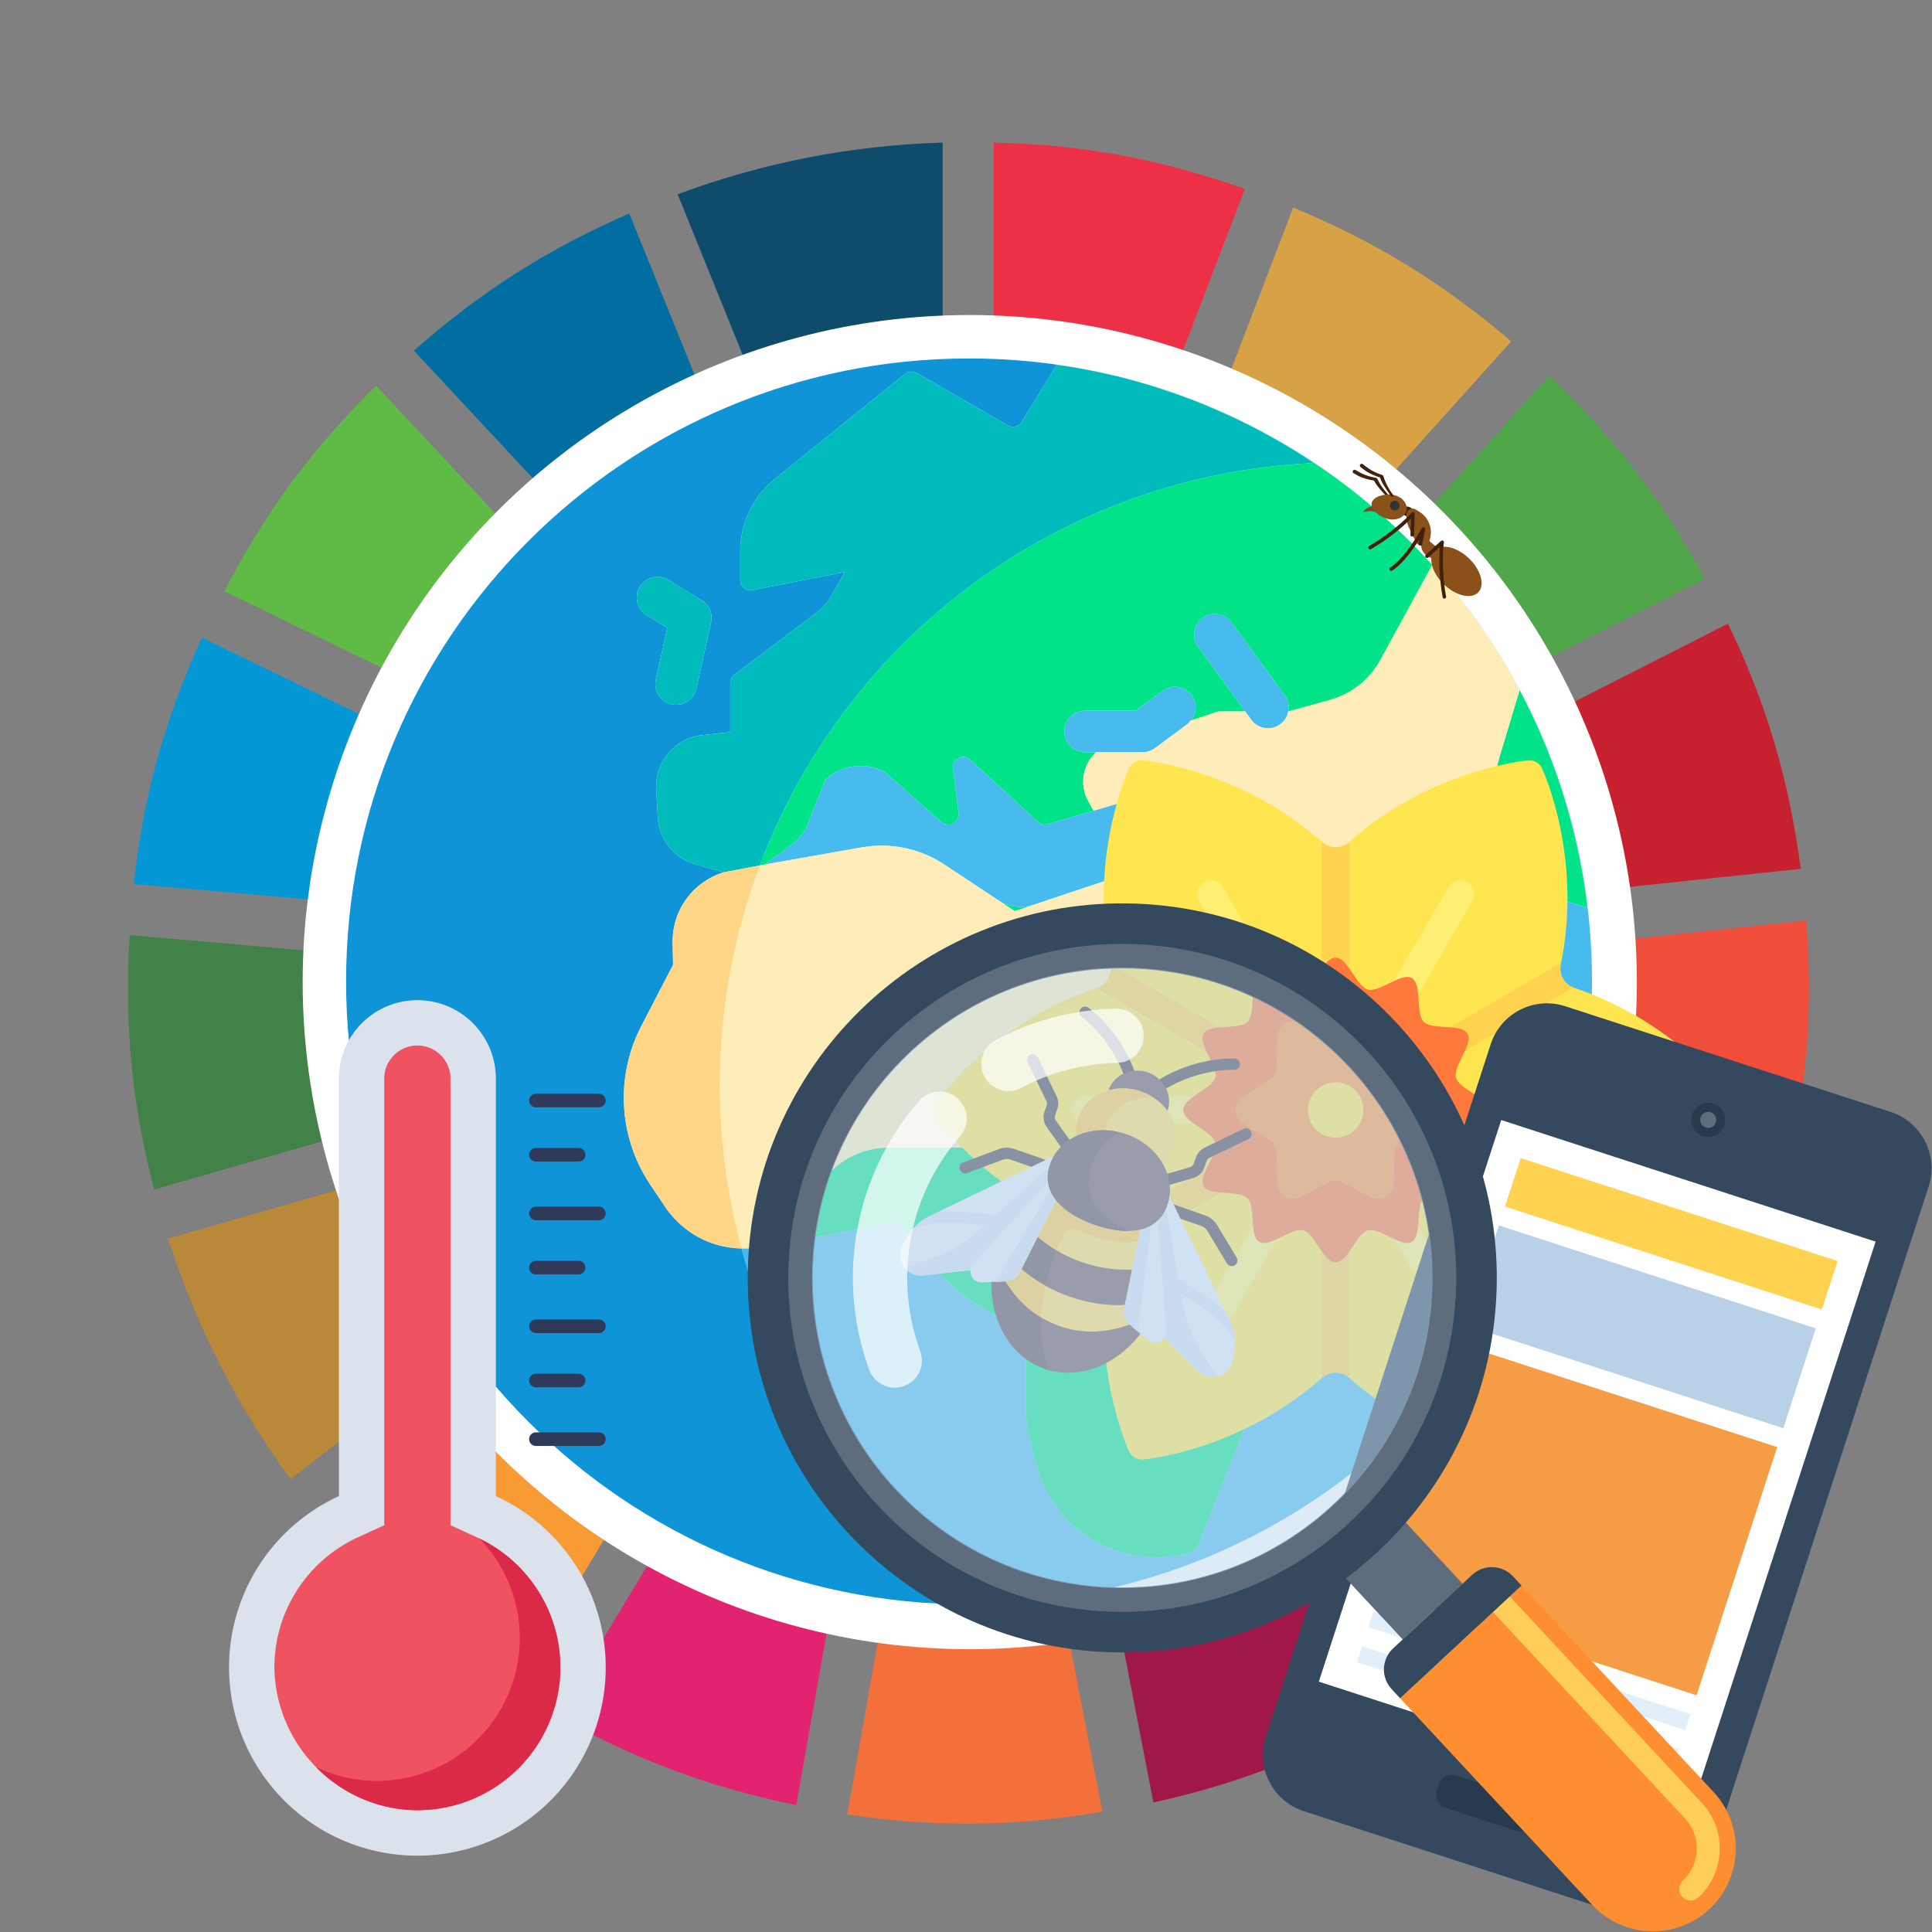 <?xml version="1.0" encoding="UTF-8" standalone="no"?>
<svg
   xmlns:dc="http://purl.org/dc/elements/1.1/"
   xmlns:cc="http://creativecommons.org/ns#"
   xmlns:rdf="http://www.w3.org/1999/02/22-rdf-syntax-ns#"
   xmlns:svg="http://www.w3.org/2000/svg"
   xmlns="http://www.w3.org/2000/svg"
   xmlns:sodipodi="http://sodipodi.sourceforge.net/DTD/sodipodi-0.dtd"
   xmlns:inkscape="http://www.inkscape.org/namespaces/inkscape"
   width="512"
   height="512"
   viewBox="0 0 135.467 135.467"
   version="1.1"
   id="svg2318"
   inkscape:version="1.0.1 (3bc2e813f5, 2020-09-07)"
   sodipodi:docname="SaveTheWorldWithScience_SPOTTERON_01.svg">
  <rect x="0" y="0" width="135.467" height="135.467" fill="#808080" stroke="none"/>
  <defs
     id="defs2312">
    <path
       id="SVGID_1_"
       d="M10.094,101.585c-0.137,5.942,4.569,10.87,10.511,11.007c5.943,0.137,10.871-4.569,11.007-10.511        c0.137-5.942-4.569-10.87-10.511-11.008c-0.085-0.002-0.169-0.003-0.253-0.003C15.02,91.071,10.229,95.727,10.094,101.585z" />
  </defs>
  <sodipodi:namedview
     id="base"
     pagecolor="#ffffff"
     bordercolor="#666666"
     borderopacity="1.0"
     inkscape:pageopacity="0.0"
     inkscape:pageshadow="2"
     inkscape:zoom="0.7"
     inkscape:cx="-630.1603"
     inkscape:cy="839.07044"
     inkscape:document-units="mm"
     inkscape:current-layer="layer1"
     inkscape:document-rotation="0"
     showgrid="false"
     inkscape:window-width="2400"
     inkscape:window-height="1434"
     inkscape:window-x="7191"
     inkscape:window-y="-9"
     inkscape:window-maximized="1"
     inkscape:snap-global="false" />
  <g
     inkscape:label="Layer 1"
     inkscape:groupmode="layer"
     id="layer1">
    <g
       id="g5802"
       transform="matrix(1.756,0,0,1.756,-261.45,326.211)">
      <path
         class="st0"
         d="m 186.531,-165.206 v -14.87 c -3.625,0.106 -7.17,0.794 -10.583,2.064 l 5.583,13.785 c 1.561,-0.529 3.254,-0.873 5.001,-0.979"
         id="path5146"
         style="stroke-width:0.265" />
      <path
         class="st1"
         d="m 179.599,-163.46 -5.583,-13.785 c -3.281,1.429 -5.927,3.122 -8.599,5.477 l 10.134,10.874 c 1.244,-1.005 2.593,-1.879 4.048,-2.566"
         id="path5148"
         style="stroke-width:0.265" />
      <path
         class="st2"
         d="m 174.069,-159.491 -10.16,-10.874 c -2.54,2.487 -4.419,5.027 -6.059,8.202 l 13.361,6.509 c 0.794,-1.376 1.746,-2.672 2.857,-3.836"
         id="path5150"
         style="stroke-width:0.265" />
      <path
         class="st3"
         d="m 170.312,-153.802 -13.361,-6.509 c -1.482,3.254 -2.328,6.297 -2.725,9.842 l 14.817,1.296 c 0.238,-1.614 0.661,-3.175 1.27,-4.63"
         id="path5152"
         style="stroke-width:0.265" />
      <path
         class="st4"
         d="m 168.857,-146.526 c 0,-0.212 0,-0.397 0.026,-0.609 l -14.817,-1.296 c -0.212,3.572 0.079,6.694 0.979,10.16 l 14.287,-4.101 c -0.318,-1.349 -0.476,-2.725 -0.476,-4.154"
         id="path5154"
         style="stroke-width:0.265" />
      <path
         class="st5"
         d="m 169.889,-140.414 -14.287,4.101 c 1.111,3.466 2.752,6.694 4.895,9.604 l 11.721,-9.155 c -0.979,-1.376 -1.746,-2.91 -2.328,-4.551"
         id="path5156"
         style="stroke-width:0.265" />
      <path
         class="st6"
         d="m 173.487,-134.25 -11.721,9.181 c 2.275,2.752 4.63,4.842 7.646,6.773 l 7.646,-12.753 c -1.323,-0.926 -2.54,-1.984 -3.572,-3.201"
         id="path5158"
         style="stroke-width:0.265" />
      <path
         class="st7"
         d="m 178.805,-130.016 -7.673,12.753 c 3.096,1.746 6.059,2.857 9.551,3.572 l 2.593,-14.658 c -1.561,-0.344 -3.069,-0.926 -4.471,-1.667"
         id="path5160"
         style="stroke-width:0.265" />
      <path
         class="st8"
         d="m 187.537,-127.847 c -0.767,0 -1.508,-0.053 -2.223,-0.132 l -2.593,14.658 c 1.693,0.265 3.281,0.37 4.842,0.37 1.72,0 3.493,-0.159 5.345,-0.476 l -2.831,-14.605 c -0.82,0.132 -1.667,0.185 -2.54,0.185"
         id="path5162"
         style="stroke-width:0.265" />
      <path
         class="st9"
         d="m 192.114,-128.402 2.831,14.605 c 3.493,-0.767 6.429,-1.931 9.499,-3.731 l -7.885,-12.621 c -1.376,0.741 -2.857,1.349 -4.445,1.746"
         id="path5164"
         style="stroke-width:0.265" />
      <path
         class="st10"
         d="m 201.824,-134.488 c -1.032,1.217 -2.223,2.302 -3.519,3.228 l 7.885,12.621 c 2.99,-1.958 5.292,-4.101 7.514,-6.906 z"
         id="path5166"
         style="stroke-width:0.265" />
      <path
         class="st11"
         d="m 205.317,-140.705 c -0.529,1.64 -1.296,3.175 -2.249,4.604 l 11.88,8.943 c 2.09,-2.963 3.678,-6.218 4.736,-9.684 z"
         id="path5168"
         style="stroke-width:0.265" />
      <path
         class="st12"
         d="m 221.006,-149.013 -14.79,1.561 c 0.026,0.318 0.026,0.609 0.026,0.926 0,1.323 -0.132,2.593 -0.397,3.836 l 14.367,3.836 c 0.82,-3.466 1.085,-6.615 0.794,-10.16"
         id="path5170"
         style="stroke-width:0.265" />
      <path
         class="st13"
         d="m 206.005,-149.516 14.79,-1.561 c -0.476,-3.545 -1.349,-6.562 -2.91,-9.79 l -13.256,6.747 c 0.661,1.482 1.111,3.016 1.376,4.604"
         id="path5172"
         style="stroke-width:0.265" />
      <path
         class="st14"
         d="m 203.703,-155.919 13.256,-6.747 c -1.693,-3.149 -3.625,-5.636 -6.218,-8.096 l -9.948,11.06 c 1.138,1.111 2.117,2.408 2.91,3.784"
         id="path5174"
         style="stroke-width:0.265" />
      <path
         class="st15"
         d="m 199.284,-161.078 9.948,-11.06 c -2.725,-2.328 -5.397,-3.969 -8.705,-5.345 l -5.318,13.891 c 1.455,0.661 2.831,1.508 4.075,2.514"
         id="path5176"
         style="stroke-width:0.265" />
      <path
         class="st16"
         d="m 193.278,-164.333 5.318,-13.891 c -3.36,-1.191 -6.456,-1.773 -10.028,-1.852 v 14.87 c 1.64,0.106 3.228,0.397 4.71,0.873"
         id="path5178"
         style="stroke-width:0.265" />
    </g>
    <circle
       style="opacity:1;fill:#ffffff;fill-opacity:1;stroke-width:0.33;stroke-dasharray:0.66, 0.33;paint-order:stroke fill markers"
       id="path6503"
       cx="67.997"
       cy="68.864"
       r="46.775" />
    <g
       id="g4550"
       transform="matrix(0.182,0,0,0.182,24.267,25.134)">
      <g
         id="g4456">
        <path
           style="fill:#48bbee"
           d="m 291.965,5.659 c 1.551,0.343 3.097,0.7 4.637,1.073 -1.54,-0.373 -3.086,-0.731 -4.637,-1.073 z"
           id="path4378" />
        <path
           style="fill:#48bbee"
           d="m 286.583,4.534 c 0.863,0.17 1.726,0.337 2.585,0.516 -0.859,-0.179 -1.723,-0.346 -2.585,-0.516 z"
           id="path4380" />
        <path
           style="fill:#48bbee"
           d="m 298.525,7.201 c 1.054,0.265 2.106,0.537 3.154,0.815 -1.049,-0.278 -2.1,-0.551 -3.154,-0.815 z"
           id="path4382" />
        <path
           style="fill:#48bbee"
           d="m 303.227,8.435 c 3.797,1.036 7.558,2.158 11.277,3.374 -3.72,-1.215 -7.479,-2.34 -11.277,-3.374 z"
           id="path4384" />
        <path
           style="fill:#48bbee"
           d="m 245.557,0.07 c 0.554,0.013 1.107,0.031 1.66,0.047 -0.553,-0.016 -1.106,-0.034 -1.66,-0.047 z"
           id="path4386" />
        <path
           style="fill:#48bbee"
           d="m 315.066,11.99 c 1.303,0.429 2.602,0.868 3.895,1.319 -1.293,-0.45 -2.591,-0.89 -3.895,-1.319 z"
           id="path4388" />
        <path
           style="fill:#48bbee"
           d="m 251.289,0.272 c 0.553,0.026 1.106,0.049 1.658,0.078 -0.552,-0.029 -1.105,-0.052 -1.658,-0.078 z"
           id="path4390" />
        <path
           style="fill:#48bbee"
           d="m 258.344,0.692 c 0.267,0.02 0.532,0.047 0.798,0.068 -0.266,-0.021 -0.531,-0.048 -0.798,-0.068 z"
           id="path4392" />
        <path
           style="fill:#48bbee"
           d="m 276.214,2.719 c 0.631,0.096 1.259,0.204 1.888,0.304 -0.629,-0.101 -1.256,-0.209 -1.888,-0.304 z"
           id="path4394" />
        <path
           style="fill:#48bbee"
           d="m 206.305,187.699 c 8.57,0 16.961,2.504 24.234,7.316 l 20.541,13.599 c 4.106,2.718 9.235,3.395 13.905,1.833 l 36.952,-12.354 6.18,-5.582 c 3.703,-3.344 5.813,-8.125 5.797,-13.117 -0.023,-4.273 -1.602,-8.379 -4.391,-11.551 l -39.044,11.585 c -1.349,0.4 -2.809,0.064 -3.847,-0.886 l -26.227,-24.004 c -1.742,-1.598 -3.68,-0.977 -4.227,-0.746 -0.547,0.227 -2.359,1.152 -2.469,3.504 l 2.258,17.809 c 0.203,1.648 -0.633,3.254 -2.109,4.027 -1.469,0.773 -3.273,0.559 -4.516,-0.547 L 207.569,159.28 c -7.484,-3.953 -16.664,-2.773 -22.937,3.035 l -6.962,17.486 c -1.093,2.745 -2.924,5.134 -5.291,6.902 l -11.052,8.253 37.273,-6.578 c 2.564,-0.452 5.142,-0.679 7.705,-0.679 z"
           id="path4396" />
        <path
           style="fill:#48bbee"
           d="m 319.172,13.384 c 19.196,6.712 37.28,15.794 53.904,26.892 -0.019,10e-4 -0.039,0.002 -0.058,0.003 16.745,11.175 32.006,24.396 45.422,39.314 l 0.018,-0.034 c 7.273,8.084 13.975,16.683 20.102,25.705 0.203,0.298 0.405,0.596 0.606,0.896 2.433,3.617 4.77,7.302 7.008,11.055 0.335,0.562 0.667,1.125 0.998,1.689 1.702,2.907 3.366,5.839 4.949,8.822 l -0.012,0.039 c 13.481,25.433 22.533,53.577 26.106,83.412 -0.566,0.07 -1.146,0.081 -1.708,-0.09 l -77.07,-24.492 3.594,15.977 c 0.758,3.348 2.82,6.117 5.805,7.809 2.984,1.688 6.422,2.02 9.672,0.945 l 8.898,-2.945 c 1.227,-0.41 2.555,-0.207 3.602,0.555 1.039,0.75 1.656,1.957 1.656,3.242 v 21.734 0.015 c 0,8.867 -4.203,17.208 -11.328,22.485 l -22.887,18.405 c -3.526,2.835 -8.699,2.185 -11.413,-1.435 l -37.037,-49.383 c -3.905,-5.207 -9.306,-9.1 -15.481,-11.158 L 320,208 l 60.539,78.621 c 5.438,4.527 12.445,6.926 19.836,6.414 l 11.359,-0.777 c 1.227,-0.055 2.43,0.402 3.258,1.324 0.82,0.922 1.172,2.168 0.953,3.383 l -4.672,25.75 c -0.156,0.84 -0.57,1.609 -1.195,2.195 l -46.875,44.164 -35.023,88.531 c -0.453,1.152 -1.422,2.031 -2.617,2.371 -4.414,1.27 -8.906,1.895 -13.367,1.895 -8.133,0 -16.18,-2.082 -23.476,-6.176 -11.227,-6.293 -19.289,-16.566 -22.703,-28.934 -2.703,-9.797 -4.016,-16.324 -4.016,-19.957 v -33.391 l -5.406,-2.078 c -12.453,-4.789 -23.461,-12.805 -31.844,-23.18 l -12.375,-15.328 -53.172,9.492 c -2.295,0.415 -4.596,0.576 -6.877,0.541 15.355,56.699 50.972,105.065 98.597,136.862 C 247.3,479.886 243.663,480 240,480 372.548,480 480,372.548 480,240 480,135.196 412.816,46.098 319.172,13.384 Z"
           id="path4398" />
        <path
           style="fill:#48bbee"
           d="m 263.744,1.169 c 0.649,0.064 1.296,0.133 1.944,0.202 -0.648,-0.069 -1.295,-0.139 -1.944,-0.202 z"
           id="path4400" />
        <path
           style="fill:#48bbee"
           d="m 269.26,1.779 c 0.656,0.08 1.312,0.156 1.966,0.242 -0.654,-0.085 -1.311,-0.162 -1.966,-0.242 z"
           id="path4402" />
        <path
           style="fill:#48bbee"
           d="m 311.64,150.129 12.453,-9.207 c 0.514,-0.38 0.838,-0.896 1.233,-1.364 l 0.261,-0.087 c 2.206,-2.765 2.385,-6.76 0.177,-9.74 -2.609,-3.547 -7.633,-4.305 -11.188,-1.676 l -10.328,7.641 h -19.586 c -4.422,0 -8,3.582 -8,8 0,4.418 3.578,8 8,8 h 4.25 17.969 c 1.713,-0.001 3.384,-0.551 4.759,-1.567 z"
           id="path4404" />
        <path
           style="fill:#48bbee"
           d="m 281.409,3.571 c 0.826,0.144 1.649,0.293 2.472,0.446 -0.823,-0.153 -1.647,-0.303 -2.472,-0.446 z"
           id="path4406" />
        <path
           style="fill:#48bbee"
           d="m 355.179,142.488 c 1.633,0 3.281,-0.5 4.703,-1.535 0.213,-0.155 0.414,-0.32 0.607,-0.491 1.339,-1.2 2.161,-2.787 2.486,-4.462 l 0.045,-0.012 c 0.401,-2.099 -0.027,-4.352 -1.389,-6.214 l -20.477,-28.086 c -2.602,-3.563 -7.602,-4.355 -11.172,-1.75 -3.57,2.602 -4.359,7.609 -1.75,11.18 l 20.477,28.086 c 1.564,2.144 4.002,3.284 6.47,3.284 z"
           id="path4408" />
        <path
           style="fill:#0e94d7"
           d="m 152.326,342.861 c -3.923,-0.06 -7.781,-0.756 -11.428,-2.048 -4.294,-1.517 -8.279,-3.852 -11.741,-6.888 -0.206,-0.18 -0.412,-0.358 -0.614,-0.543 -0.328,-0.301 -0.648,-0.609 -0.965,-0.923 -0.285,-0.281 -0.564,-0.567 -0.84,-0.858 -0.257,-0.272 -0.513,-0.544 -0.763,-0.825 -0.337,-0.379 -0.662,-0.77 -0.984,-1.165 -0.185,-0.227 -0.375,-0.448 -0.556,-0.681 -0.5,-0.644 -0.984,-1.303 -1.443,-1.987 v 0 c 0,0 0,-10e-4 0,-10e-4 l -5.819,-8.667 c -8.669,-12.907 -11.844,-28.427 -9.361,-43.306 0.033,-0.2 0.061,-0.401 0.096,-0.6 0.043,-0.241 0.094,-0.482 0.14,-0.723 0.079,-0.416 0.155,-0.831 0.243,-1.246 0.012,-0.059 0.028,-0.117 0.04,-0.176 0.827,-3.844 2.034,-7.63 3.631,-11.302 0.535,-1.23 1.114,-2.446 1.736,-3.648 0.007,-0.014 0.014,-0.029 0.021,-0.043 v 0 c 0,0 0,0 0,0 l 12.258,-23.644 -0.18,-8.246 c -0.281,-12.746 7.844,-23.766 19.742,-27.387 l -10.867,-3.023 c -8.281,-2.305 -14.148,-9.617 -14.609,-18.199 l -0.578,-10.691 c -0.57,-10.629 7.273,-19.836 17.859,-20.957 L 148,143.953 v -18.906 c 0,-1.254 0.586,-2.438 1.594,-3.191 l 31.805,-24.004 c 2.172,-1.637 3.953,-3.66 5.297,-6.02 l 5.476,-9.551 -35.555,6.977 c -1.172,0.223 -2.391,-0.078 -3.313,-0.836 -0.93,-0.762 -1.461,-1.895 -1.461,-3.09 V 74.367 c 0,-10.938 4.883,-21.148 13.406,-28.02 L 215.343,5.945 c 1.281,-1.035 3.07,-1.176 4.508,-0.352 l 35.07,20.199 c 0.938,0.539 2.023,0.668 3.078,0.387 1.039,-0.293 1.906,-0.977 2.422,-1.926 L 273.81,2.446 v 0 l 0.016,-0.027 c 36.315,5.125 70.007,18.384 99.191,37.861 0.02,-10e-4 0.039,-0.002 0.058,-0.003 -16.623,-11.098 -34.708,-20.18 -53.904,-26.892 -0.071,-0.025 -0.141,-0.05 -0.211,-0.074 -1.293,-0.451 -2.592,-0.89 -3.895,-1.319 -0.187,-0.062 -0.375,-0.121 -0.562,-0.182 -3.719,-1.215 -7.48,-2.338 -11.277,-3.374 -0.516,-0.141 -1.031,-0.281 -1.548,-0.419 -1.049,-0.278 -2.1,-0.55 -3.154,-0.815 -0.64,-0.16 -1.282,-0.314 -1.923,-0.469 C 295.061,6.36 293.515,6.003 291.964,5.66 291.033,5.454 290.103,5.246 289.167,5.051 288.308,4.872 287.444,4.705 286.582,4.535 285.683,4.358 284.783,4.184 283.88,4.017 283.057,3.865 282.234,3.715 281.408,3.571 280.309,3.38 279.206,3.2 278.102,3.023 277.472,2.922 276.845,2.815 276.214,2.719 274.557,2.468 272.893,2.238 271.225,2.021 270.571,1.936 269.915,1.859 269.259,1.779 268.071,1.634 266.88,1.498 265.686,1.371 265.039,1.302 264.391,1.233 263.742,1.169 262.212,1.018 260.679,0.882 259.141,0.76 258.874,0.739 258.61,0.712 258.343,0.692 256.55,0.556 254.75,0.446 252.946,0.35 252.394,0.321 251.841,0.298 251.288,0.272 249.934,0.209 248.576,0.157 247.216,0.117 246.663,0.1 246.11,0.083 245.556,0.07 243.709,0.028 241.858,0 240,0 107.452,0 0,107.452 0,240 c 0,132.548 107.452,240 240,240 3.664,0 7.3,-0.114 10.924,-0.276 C 203.298,447.927 167.681,399.56 152.326,342.861 Z M 113.18,87.945 c 2.32,-3.77 7.242,-4.953 11.008,-2.629 l 12.789,7.852 c 2.906,1.785 4.359,5.219 3.625,8.551 l -5.656,25.465 c -0.828,3.73 -4.141,6.266 -7.805,6.266 -0.578,0 -1.156,-0.059 -1.742,-0.191 -4.313,-0.957 -7.031,-5.23 -6.078,-9.543 l 4.422,-19.898 -7.93,-4.867 c -3.766,-2.31 -4.946,-7.24 -2.633,-11.006 z"
           id="path4410" />
        <path
           style="fill:#00e389"
           d="m 360.489,140.462 c -0.193,0.171 -0.394,0.336 -0.607,0.491 0.213,-0.155 0.416,-0.319 0.607,-0.491 z"
           id="path4412" />
        <path
           style="fill:#00e389"
           d="m 251.08,208.615 6.506,4.307 7.4,-2.474 c -4.671,1.561 -9.8,0.885 -13.906,-1.833 z"
           id="path4414" />
        <path
           style="fill:#00e389"
           d="m 306.883,151.695 h 0.004 c 1.711,0 3.377,-0.549 4.753,-1.566 l 12.453,-9.207 -12.453,9.207 c -1.375,1.016 -3.046,1.566 -4.757,1.566 z"
           id="path4416" />
        <path
           style="fill:#00e389"
           d="m 444.112,183.373 5.092,19.037 -49.767,-15.815 77.07,24.492 c 0.563,0.171 1.143,0.16 1.708,0.09 -3.573,-29.834 -12.625,-57.978 -26.106,-83.412 l -7.524,24.997 c -2.997,9.961 -3.161,20.561 -0.473,30.611 z"
           id="path4418" />
        <path
           style="fill:#00e389"
           d="m 330.374,288.44 -0.877,1.315 C 323.562,298.655 313.572,304 302.875,304 h -93.748 c -10.699,0 -20.691,5.347 -26.625,14.25 l -15.068,22.602 -8.221,1.467 c -6.264,1.118 -12.555,0.53 -18.314,-1.504 3.648,1.292 7.505,1.987 11.428,2.048 2.281,0.035 4.582,-0.126 6.877,-0.541 l 53.172,-9.492 12.375,15.328 c 8.383,10.375 19.391,18.391 31.844,23.18 l 5.406,2.078 v 33.391 c 0,3.633 1.313,10.16 4.016,19.957 3.414,12.367 11.477,22.641 22.703,28.934 7.297,4.094 15.344,6.176 23.476,6.176 4.461,0 8.953,-0.625 13.367,-1.895 1.195,-0.34 2.164,-1.219 2.617,-2.371 l 35.023,-88.531 46.875,-44.164 c 0.625,-0.586 1.039,-1.355 1.195,-2.195 l 4.672,-25.75 c 0.219,-1.215 -0.133,-2.461 -0.953,-3.383 -0.828,-0.922 -2.031,-1.379 -3.258,-1.324 l -11.359,0.777 c -7.391,0.512 -14.398,-1.887 -19.836,-6.414 l -34.502,-5.129 c -6.126,-0.914 -12.227,1.792 -15.663,6.945 z"
           id="path4420" />
        <path
           style="fill:#00e389"
           d="m 446.175,117.215 c 0.335,0.562 0.667,1.125 0.998,1.689 -0.331,-0.564 -0.663,-1.127 -0.998,-1.689 z"
           id="path4422" />
        <path
           style="fill:#00e389"
           d="m 438.56,105.264 c 0.203,0.298 0.405,0.596 0.606,0.896 -0.201,-0.299 -0.403,-0.598 -0.606,-0.896 z"
           id="path4424" />
        <path
           style="fill:#00e389"
           d="m 273.81,2.446 c 0.139,0.02 0.28,0.027 0.419,0.047 13.091,1.871 25.84,4.799 38.16,8.692 0.893,0.283 1.755,0.629 2.644,0.922 5.05,1.662 10.039,3.46 14.935,5.442 1.634,0.662 3.227,1.401 4.843,2.098 4.094,1.764 8.146,3.605 12.118,5.586 1.831,0.914 3.63,1.878 5.434,2.837 3.685,1.958 7.318,3.999 10.886,6.14 1.819,1.092 3.625,2.202 5.413,3.34 1.381,0.88 2.703,1.842 4.065,2.75 -97.838,4.528 -180.374,67.618 -213.349,155.027 l 1.951,-0.371 11.052,-8.253 c 2.367,-1.768 4.199,-4.156 5.291,-6.902 l 6.962,-17.486 c 6.273,-5.809 15.453,-6.988 22.937,-3.035 l 21.773,19.305 c 1.242,1.105 3.047,1.32 4.516,0.547 1.477,-0.773 2.313,-2.379 2.109,-4.027 l -2.258,-17.809 c 0.109,-2.352 1.922,-3.277 2.469,-3.504 0.547,-0.23 2.484,-0.852 4.227,0.746 l 26.227,24.004 c 1.038,0.95 2.498,1.286 3.847,0.886 l 39.044,-11.585 -21.525,6.387 -2.03,-3.61 c -3.503,-6.231 -2.287,-14.051 2.944,-18.924 h -4.25 c -4.422,0 -8,-3.582 -8,-8 0,-4.418 3.578,-8 8,-8 h 19.586 l 10.328,-7.641 c 3.555,-2.629 8.578,-1.871 11.188,1.676 2.207,2.98 2.029,6.975 -0.177,9.74 L 336,136 h 10.375 l 2.335,3.203 -20.477,-28.086 c -2.609,-3.57 -1.82,-8.578 1.75,-11.18 3.57,-2.605 8.57,-1.813 11.172,1.75 l 20.477,28.086 c 1.361,1.863 1.79,4.115 1.389,6.214 l 15.901,-4.383 c 8.359,-2.304 15.425,-7.901 19.581,-15.51 l 19.937,-36.5 C 405.024,64.677 389.763,51.456 373.018,40.28 343.834,20.803 310.142,7.545 273.827,2.419 Z"
           id="path4426" />
        <path
           style="fill:#00bbbb"
           d="m 115.813,98.949 7.93,4.867 -4.422,19.898 c -0.953,4.313 1.766,8.586 6.078,9.543 0.586,0.133 1.164,0.191 1.742,0.191 3.664,0 6.977,-2.535 7.805,-6.266 l 5.656,-25.465 c 0.734,-3.332 -0.719,-6.766 -3.625,-8.551 l -12.789,-7.852 c -3.766,-2.324 -8.688,-1.141 -11.008,2.629 -2.313,3.768 -1.133,8.698 2.633,11.006 z"
           id="path4428" />
        <path
           style="fill:#00bbbb"
           d="M 159.377,195.328 C 192.352,107.919 274.888,44.829 372.726,40.301 c -1.362,-0.907 -2.684,-1.87 -4.065,-2.75 -1.788,-1.139 -3.593,-2.249 -5.413,-3.34 -3.567,-2.141 -7.201,-4.182 -10.886,-6.14 -1.804,-0.959 -3.603,-1.923 -5.434,-2.837 -3.972,-1.981 -8.024,-3.822 -12.118,-5.586 -1.616,-0.697 -3.208,-1.436 -4.843,-2.098 -4.896,-1.982 -9.885,-3.78 -14.935,-5.442 -0.888,-0.293 -1.751,-0.64 -2.644,-0.922 -12.32,-3.894 -25.068,-6.822 -38.16,-8.692 -0.139,-0.02 -0.28,-0.027 -0.419,-0.047 v 0 l -13.388,21.808 c -0.516,0.949 -1.383,1.633 -2.422,1.926 -1.055,0.281 -2.141,0.152 -3.078,-0.387 L 219.851,5.595 c -1.438,-0.824 -3.227,-0.684 -4.508,0.352 L 165.25,46.348 c -8.523,6.871 -13.406,17.082 -13.406,28.02 v 10.965 c 0,1.195 0.531,2.328 1.461,3.09 0.922,0.758 2.141,1.059 3.313,0.836 l 35.555,-6.977 -5.476,9.551 c -1.344,2.359 -3.125,4.383 -5.297,6.02 l -31.805,24.004 c -1.008,0.754 -1.594,1.938 -1.594,3.191 v 18.906 l -10.656,1.133 c -10.586,1.121 -18.43,10.328 -17.859,20.957 l 0.578,10.691 c 0.461,8.582 6.328,15.895 14.609,18.199 l 10.867,3.023 z"
           id="path4430" />
        <path
           style="fill:#00bbbb"
           d="m 107.831,294.822 c -1.106,-6.555 -1.118,-13.266 -0.02,-19.851 -2.483,14.879 0.692,30.399 9.361,43.306 -0.382,-0.568 -0.753,-1.142 -1.113,-1.72 -4.2,-6.739 -6.946,-14.132 -8.228,-21.735 z"
           id="path4432" />
        <path
           style="fill:#00bbbb"
           d="m 107.907,274.371 c 0.043,-0.241 0.095,-0.482 0.14,-0.723 -0.046,0.241 -0.097,0.481 -0.14,0.723 z"
           id="path4434" />
        <path
           style="fill:#00bbbb"
           d="m 108.29,272.402 c 0.012,-0.059 0.028,-0.117 0.04,-0.176 -0.012,0.059 -0.028,0.118 -0.04,0.176 z"
           id="path4436" />
        <polygon
           style="fill:#ffedb9"
           points="117.172,318.277 122.991,326.944 122.992,326.945 "
           id="polygon4438" />
        <path
           style="fill:#ffedb9"
           d="m 111.961,260.925 c 0.535,-1.23 1.114,-2.446 1.736,-3.648 -0.622,1.202 -1.201,2.418 -1.736,3.648 z"
           id="path4440" />
        <polygon
           style="fill:#ffedb9"
           points="125.977,233.59 113.719,257.233 113.718,257.234 "
           id="polygon4442" />
        <path
           style="fill:#ffedb9"
           d="m 378.922,131.604 -15.901,4.383 -0.045,0.013 c -0.325,1.676 -1.147,3.262 -2.486,4.462 -0.192,0.172 -0.394,0.336 -0.607,0.491 -1.422,1.035 -3.07,1.535 -4.703,1.535 -2.469,0 -4.906,-1.141 -6.469,-3.285 L 346.375,136 H 336 l -10.412,3.47 -0.261,0.087 c -0.395,0.468 -0.719,0.984 -1.233,1.364 l -12.453,9.207 c -1.376,1.017 -3.042,1.566 -4.753,1.566 h -0.004 -17.969 c -5.23,4.873 -6.447,12.693 -2.944,18.924 l 2.03,3.61 21.523,-6.386 c 2.789,3.172 4.367,7.277 4.391,11.551 0.016,4.992 -2.094,9.773 -5.797,13.117 l -6.18,5.582 -36.952,12.354 -7.4,2.474 -6.506,-4.307 -20.541,-13.599 c -7.273,-4.813 -15.664,-7.316 -24.234,-7.316 -2.563,0 -5.141,0.227 -7.703,0.68 l -37.273,6.578 -1.951,0.371 -13.838,2.629 13.901,-2.641 C 149.499,221.657 144,250.178 144,280 c 0,21.739 2.954,42.774 8.373,62.797 -8.571,-0.123 -16.805,-3.276 -23.216,-8.871 3.462,3.036 7.448,5.371 11.741,6.888 5.759,2.034 12.05,2.623 18.314,1.504 l 8.221,-1.467 15.068,-22.602 c 5.935,-8.902 15.926,-14.25 26.625,-14.25 h 93.748 c 10.697,0 20.687,-5.345 26.622,-14.245 l 0.877,-1.315 c 3.436,-5.152 9.537,-7.859 15.663,-6.948 L 380.538,286.62 320,208 l 14.517,4.839 c 6.175,2.058 11.575,5.951 15.481,11.158 l 37.037,49.383 c 2.715,3.619 7.888,4.27 11.413,1.435 l 22.887,-18.405 c 7.125,-5.277 11.328,-13.618 11.328,-22.485 v -0.015 -21.734 c 0,-1.285 -0.617,-2.492 -1.656,-3.242 -1.047,-0.762 -2.375,-0.965 -3.602,-0.555 l -8.898,2.945 c -3.25,1.074 -6.688,0.742 -9.672,-0.945 -2.984,-1.691 -5.047,-4.461 -5.805,-7.809 l -3.594,-15.977 49.767,15.815 -5.092,-19.037 c -2.688,-10.05 -2.524,-20.649 0.474,-30.611 l 7.524,-24.997 0.012,-0.039 c -1.582,-2.983 -3.247,-5.915 -4.949,-8.822 -0.331,-0.564 -0.663,-1.128 -0.998,-1.689 -2.238,-3.753 -4.575,-7.438 -7.008,-11.055 -0.201,-0.299 -0.403,-0.597 -0.606,-0.896 -6.127,-9.022 -12.829,-17.621 -20.102,-25.705 l -0.018,0.034 -19.937,36.5 c -4.156,7.612 -11.222,13.21 -19.581,15.513 z"
           id="path4444" />
        <path
           style="fill:#ffedb9"
           d="m 127.577,332.46 c 0.317,0.313 0.638,0.622 0.965,0.923 -0.328,-0.3 -0.647,-0.61 -0.965,-0.923 z"
           id="path4446" />
        <path
           style="fill:#ffedb9"
           d="m 124.435,328.932 c 0.18,0.232 0.37,0.454 0.556,0.681 -0.186,-0.228 -0.376,-0.449 -0.556,-0.681 z"
           id="path4448" />
        <path
           style="fill:#ffedb9"
           d="m 125.975,330.778 c 0.249,0.281 0.506,0.553 0.763,0.825 -0.258,-0.272 -0.514,-0.545 -0.763,-0.825 z"
           id="path4450" />
        <path
           style="fill:#ffedb9"
           d="m 107.831,294.822 c 1.282,7.603 4.028,14.996 8.228,21.735 -4.2,-6.739 -6.946,-14.132 -8.228,-21.735 z"
           id="path4452" />
        <path
           style="fill:#ffd586"
           d="M 152.373,342.797 C 146.954,322.774 144,301.739 144,280 c 0,-29.822 5.499,-58.343 15.44,-84.684 l -13.901,2.641 c -11.898,3.621 -20.023,14.641 -19.742,27.387 l 0.18,8.246 -12.258,23.644 v 0 c -0.007,0.014 -0.014,0.029 -0.021,0.043 -0.622,1.202 -1.201,2.418 -1.736,3.648 -1.597,3.671 -2.804,7.458 -3.631,11.302 -0.013,0.059 -0.028,0.117 -0.04,0.176 -0.088,0.414 -0.164,0.83 -0.243,1.246 -0.046,0.241 -0.098,0.481 -0.14,0.723 -0.035,0.2 -0.063,0.4 -0.096,0.6 -1.098,6.585 -1.085,13.296 0.02,19.851 1.282,7.603 4.028,14.996 8.228,21.735 0.36,0.578 0.731,1.152 1.113,1.72 l 5.82,8.667 v 0 c 0.459,0.684 0.943,1.343 1.443,1.987 0.18,0.232 0.37,0.454 0.556,0.681 0.322,0.395 0.647,0.786 0.984,1.165 0.25,0.28 0.505,0.553 0.763,0.825 0.276,0.291 0.555,0.577 0.84,0.858 0.318,0.313 0.637,0.623 0.965,0.923 0.202,0.185 0.409,0.363 0.614,0.543 6.41,5.594 14.644,8.747 23.215,8.87 z"
           id="path4454" />
      </g>
      <g
         id="g4458" />
      <g
         id="g4460" />
      <g
         id="g4462" />
      <g
         id="g4464" />
      <g
         id="g4466" />
      <g
         id="g4468" />
      <g
         id="g4470" />
      <g
         id="g4472" />
      <g
         id="g4474" />
      <g
         id="g4476" />
      <g
         id="g4478" />
      <g
         id="g4480" />
      <g
         id="g4482" />
      <g
         id="g4484" />
      <g
         id="g4486" />
    </g>
    <g
       id="g6303"
       transform="matrix(0.11,0,0,0.11,65.488,49.667)">
      <path
         style="fill:#ffe650"
         d="m 510.38,250.902 c -1.601,-2.258 -36.659,-50.932 -102.314,-72.732 -6.168,-2.048 -9.853,-8.432 -8.539,-14.797 C 413.529,95.535 388.763,40.756 387.6,38.236 c -1.569,-3.388 -5.151,-5.405 -8.81,-5.086 -2.761,0.253 -62.522,6.185 -114.25,52.164 -4.856,4.316 -12.223,4.316 -17.078,0 -51.728,-45.979 -111.49,-51.911 -114.25,-52.164 -3.699,-0.337 -7.245,1.698 -8.81,5.086 -1.164,2.519 -25.93,57.299 -11.927,125.136 1.314,6.366 -2.37,12.749 -8.539,14.797 C 38.279,199.97 3.22,248.643 1.62,250.902 c -2.159,3.057 -2.159,7.143 0,10.198 1.601,2.258 36.659,50.932 102.314,72.732 6.168,2.048 9.853,8.431 8.539,14.797 -14.002,67.837 10.764,122.617 11.927,125.136 1.565,3.388 5.126,5.362 8.81,5.086 2.761,-0.253 62.522,-6.185 114.25,-52.164 4.856,-4.316 12.223,-4.316 17.078,0 51.728,45.979 111.49,51.911 114.25,52.164 0.267,0.022 0.534,0.034 0.802,0.034 3.414,0 6.556,-1.979 8.009,-5.121 1.164,-2.519 25.93,-57.299 11.927,-125.136 -1.314,-6.366 2.37,-12.749 8.539,-14.797 65.654,-21.8 100.713,-70.473 102.314,-72.732 2.16,-3.056 2.16,-7.142 10e-4,-10.197 z"
         id="path6233" />
      <path
         style="fill:#ffd250"
         d="m 408.067,333.831 c 0.129,-0.043 0.248,-0.095 0.376,-0.138 L 273.611,255.965 407.673,177.952 c -5.903,-2.199 -9.428,-8.366 -8.145,-14.579 0.086,-0.416 0.131,-0.817 0.214,-1.231 l -134.915,78.51 V 85.074 c -0.095,0.085 -0.193,0.156 -0.288,0.241 -4.856,4.316 -12.223,4.316 -17.079,0 -0.095,-0.085 -0.193,-0.156 -0.288,-0.241 v 155.65 L 112.414,163.039 c 0.023,0.114 0.035,0.222 0.058,0.334 1.314,6.366 -2.37,12.749 -8.539,14.797 -0.129,0.043 -0.248,0.095 -0.377,0.138 l 134.831,77.728 -134.061,78.013 c 5.903,2.199 9.428,8.365 8.145,14.579 -0.086,0.416 -0.131,0.818 -0.214,1.233 l 134.915,-78.51 v 155.577 c 0.095,-0.085 0.193,-0.156 0.288,-0.241 4.856,-4.317 12.223,-4.317 17.079,0 0.095,0.085 0.193,0.156 0.288,0.241 v -155.65 l 134.758,77.686 c -0.023,-0.114 -0.035,-0.223 -0.058,-0.337 -1.314,-6.364 2.37,-12.748 8.54,-14.796 z"
         id="path6235" />
      <path
         style="fill:#fff073"
         d="M 414.897,247.173 H 271.291 l 71.804,-124.367 c 2.435,-4.224 0.991,-9.621 -3.233,-12.061 -4.242,-2.449 -9.625,-0.991 -12.061,3.233 L 256,238.343 184.198,113.978 c -2.449,-4.224 -7.844,-5.681 -12.061,-3.233 -4.224,2.44 -5.668,7.837 -3.233,12.061 l 71.804,124.367 H 97.102 c -4.875,0 -8.828,3.953 -8.828,8.828 0,4.875 3.953,8.828 8.828,8.828 h 143.606 l -71.804,124.367 c -2.435,4.224 -0.991,9.621 3.233,12.061 1.393,0.802 2.91,1.181 4.405,1.181 3.052,0 6.017,-1.582 7.655,-4.414 L 255.999,273.659 327.8,398.023 c 1.638,2.831 4.604,4.414 7.656,4.414 1.495,0 3.017,-0.38 4.405,-1.181 4.224,-2.44 5.668,-7.837 3.233,-12.061 L 271.291,264.828 h 143.606 c 4.875,0 8.828,-3.953 8.828,-8.828 0,-4.874 -3.953,-8.827 -8.828,-8.827 z"
         id="path6237" />
      <path
         style="fill:#ff783c"
         d="m 353.104,256.001 c 0,7.904 -18.395,13.287 -20.343,20.576 -2.016,7.543 11.163,21.388 7.341,27.992 -3.875,6.698 -22.488,2.176 -27.925,7.612 -5.436,5.436 -0.915,24.049 -7.613,27.924 -6.603,3.82 -20.447,-9.359 -27.988,-7.343 -7.291,1.949 -12.672,20.343 -20.576,20.343 -7.904,0 -13.287,-18.395 -20.576,-20.343 -7.543,-2.016 -21.388,11.163 -27.992,7.341 -6.698,-3.875 -2.176,-22.488 -7.612,-27.925 -5.436,-5.436 -24.049,-0.915 -27.924,-7.613 -3.82,-6.603 9.359,-20.447 7.343,-27.988 -1.949,-7.289 -20.343,-12.671 -20.343,-20.575 0,-7.904 18.395,-13.287 20.343,-20.576 2.016,-7.543 -11.163,-21.388 -7.341,-27.992 3.875,-6.698 22.488,-2.176 27.925,-7.612 5.436,-5.436 0.915,-24.049 7.613,-27.924 6.603,-3.82 20.447,9.359 27.988,7.343 7.291,-1.95 12.672,-20.344 20.576,-20.344 7.904,0 13.287,18.395 20.576,20.343 7.543,2.016 21.388,-11.163 27.992,-7.341 6.698,3.875 2.176,22.488 7.612,27.925 5.436,5.436 24.049,0.915 27.924,7.613 3.82,6.603 -9.359,20.447 -7.343,27.988 1.948,7.29 20.343,12.672 20.343,20.576 z"
         id="path6239" />
      <path
         style="fill:#ff963c"
         d="m 260.811,209.67 17.182,-9.142 c 6.686,-3.558 14.787,1.12 15.049,8.689 l 0.674,19.452 c 0.118,3.405 1.921,6.529 4.811,8.334 l 16.508,10.31 c 6.423,4.011 6.423,13.366 0,17.377 L 298.527,275 c -2.89,1.805 -4.694,4.929 -4.811,8.334 l -0.674,19.452 c -0.263,7.569 -8.363,12.246 -15.049,8.689 l -17.182,-9.142 c -3.008,-1.6 -6.615,-1.6 -9.623,0 l -17.182,9.142 c -6.686,3.558 -14.787,-1.12 -15.049,-8.689 l -0.674,-19.452 c -0.118,-3.405 -1.921,-6.529 -4.811,-8.334 l -16.508,-10.31 c -6.423,-4.011 -6.423,-13.366 0,-17.377 l 16.508,-10.31 c 2.89,-1.805 4.694,-4.929 4.811,-8.334 l 0.674,-19.452 c 0.263,-7.569 8.363,-12.246 15.049,-8.689 l 17.182,9.142 c 3.009,1.601 6.615,1.601 9.623,0 z"
         id="path6241" />
      <circle
         style="fill:#ffe650"
         cx="256.001"
         cy="256.001"
         r="17.655"
         id="circle6243" />
      <g
         id="g6245" />
      <g
         id="g6247" />
      <g
         id="g6249" />
      <g
         id="g6251" />
      <g
         id="g6253" />
      <g
         id="g6255" />
      <g
         id="g6257" />
      <g
         id="g6259" />
      <g
         id="g6261" />
      <g
         id="g6263" />
      <g
         id="g6265" />
      <g
         id="g6267" />
      <g
         id="g6269" />
      <g
         id="g6271" />
      <g
         id="g6273" />
    </g>
    <g
       id="g6159"
       transform="matrix(0.046,0.016,-0.016,0.046,69.669,68.326)">
      <g
         id="g6036">
        <path
           style="fill:#4b414b"
           d="m 239.754,89.4 c -2.54,0 -5.032,-1.183 -6.619,-3.405 -38.539,-53.952 -92.603,-69.896 -93.142,-70.051 -4.317,-1.234 -6.817,-5.73 -5.587,-10.048 1.238,-4.321 5.762,-6.813 10.048,-5.579 2.436,0.694 60.103,17.706 101.904,76.234 2.611,3.651 1.762,8.726 -1.889,11.337 -1.429,1.02 -3.08,1.512 -4.715,1.512 z"
           id="path6032" />
        <path
           style="fill:#4b414b"
           d="m 272.246,89.4 c -1.635,0 -3.286,-0.492 -4.714,-1.512 -3.651,-2.611 -4.5,-7.686 -1.889,-11.337 41.801,-58.528 99.467,-75.54 101.904,-76.234 4.31,-1.238 8.794,1.262 10.032,5.571 1.238,4.309 -1.246,8.805 -5.556,10.052 -0.548,0.159 -54.785,16.333 -93.158,70.055 -1.587,2.222 -4.079,3.405 -6.619,3.405 z"
           id="path6034" />
      </g>
      <ellipse
         style="fill:#6e555e"
         cx="256"
         cy="103.28"
         rx="45.04"
         ry="43.01"
         id="ellipse6038" />
      <ellipse
         style="fill:#ffdc64"
         cx="256"
         cy="154.41"
         rx="73.14"
         ry="65.02"
         id="ellipse6040" />
      <path
         style="fill:#ffc850"
         d="m 223.492,154.415 c 0,-29.633 22.326,-54.587 52.825,-62.42 C 269.86,90.337 263.058,89.4 256,89.4 c -40.396,0 -73.142,29.108 -73.142,65.015 0,35.907 32.747,65.015 73.142,65.015 7.058,0 13.86,-0.937 20.317,-2.595 -30.499,-7.833 -52.825,-32.787 -52.825,-62.42 z"
         id="path6042" />
      <ellipse
         style="fill:#6e555e"
         cx="256"
         cy="365.71"
         rx="121.9"
         ry="146.28"
         id="ellipse6044" />
      <path
         style="fill:#5f4b55"
         d="m 215.365,365.715 c 0,-59.077 17.893,-111.718 45.802,-145.972 -1.727,-0.087 -3.423,-0.313 -5.167,-0.313 -67.326,0 -121.904,65.494 -121.904,146.285 0,80.791 54.578,146.285 121.904,146.285 1.745,0 3.44,-0.226 5.167,-0.313 -27.908,-34.254 -45.802,-86.895 -45.802,-145.972 z"
         id="path6046" />
      <path
         style="fill:#ffdc64"
         d="m 256,349.461 c 43.588,0 83.233,-14.124 113.396,-37.172 C 351.6,257.954 307.595,219.43 256,219.43 c -51.595,0 -95.601,38.523 -113.396,92.859 30.163,23.048 69.808,37.172 113.396,37.172 z"
         id="path6048" />
      <path
         style="fill:#ffc850"
         d="m 256,219.431 c -33.798,0 -64.265,16.615 -86.306,43.303 -0.007,-0.009 -0.017,-0.018 -0.024,-0.027 -0.178,0.216 -0.33,0.461 -0.507,0.678 -2.238,2.743 -4.417,5.555 -6.472,8.5 0.017,0.024 0.04,0.044 0.057,0.067 -8.39,11.988 -15.29,25.519 -20.143,40.337 20.641,15.772 45.788,27.218 73.533,32.967 0.582,-8.182 1.535,-16.185 2.808,-23.994 1.398,-8.573 9.352,-14.302 17.992,-13.404 6.077,0.631 12.425,0.97 19.063,0.97 43.997,0 76.678,-13.525 93.31,-36.942 C 326.978,239.868 293.525,219.431 256,219.431 Z"
         id="path6050" />
      <g
         id="g6056">
        <path
           style="fill:#4b414b"
           d="M 312.889,219.431 H 199.112 c -1.683,0 -3.325,-0.524 -4.706,-1.5 l -50.389,-35.762 c -6.27,-4.69 -9.921,-11.984 -9.921,-19.627 v -9.52 c 0,-2.171 -0.849,-4.214 -2.381,-5.75 l -44,-44 c -3.175,-3.175 -3.175,-8.317 0,-11.492 3.175,-3.175 8.317,-3.175 11.492,0 l 44,44 c 4.603,4.603 7.143,10.73 7.143,17.242 v 9.52 c 0,2.548 1.214,4.972 3.238,6.492 l 48.111,34.143 h 108.602 l 48.27,-34.262 c 1.865,-1.401 3.079,-3.829 3.079,-6.373 v -9.52 c 0,-6.512 2.54,-12.639 7.143,-17.242 l 44,-44 c 3.175,-3.175 8.317,-3.175 11.492,0 3.175,3.175 3.175,8.317 0,11.492 l -44,44 c -1.532,1.536 -2.381,3.579 -2.381,5.75 v 9.52 c 0,7.635 -3.643,14.928 -9.754,19.5 l -50.555,35.889 c -1.381,0.976 -3.024,1.5 -4.706,1.5 z"
           id="path6052" />
        <path
           style="fill:#4b414b"
           d="m 459.165,284.446 c -1.833,0 -3.675,-0.619 -5.198,-1.881 l -41.984,-34.984 c -2.913,-2.429 -6.603,-3.77 -10.397,-3.77 H 110.414 c -3.794,0 -7.484,1.341 -10.397,3.77 l -41.984,34.984 c -3.46,2.865 -8.571,2.405 -11.452,-1.04 -2.873,-3.452 -2.405,-8.579 1.04,-11.452 l 41.984,-34.984 c 5.833,-4.857 13.222,-7.532 20.809,-7.532 h 291.173 c 7.587,0 14.976,2.675 20.809,7.532 l 41.984,34.984 c 3.444,2.873 3.913,8 1.04,11.452 -1.612,1.929 -3.921,2.921 -6.255,2.921 z"
           id="path6054" />
      </g>
      <path
         style="fill:#ffdc64"
         d="m 377.674,360.243 c -26.235,25.259 -70.923,41.906 -121.674,41.906 -50.751,0 -95.438,-16.647 -121.674,-41.906 -0.057,2.02 -0.23,4 -0.23,6.038 0,5.963 0.283,11.834 0.759,17.63 29.766,38.619 72.938,63.073 121.145,63.073 48.207,0 91.379,-24.454 121.145,-63.073 0.476,-5.796 0.759,-11.667 0.759,-17.63 0,-2.038 -0.174,-4.018 -0.23,-6.038 z"
         id="path6058" />
      <path
         style="fill:#ffc850"
         d="m 217.472,398.776 c -34.416,-6.045 -63.813,-19.919 -83.146,-38.533 -0.001,0.012 -0.001,0.024 -0.001,0.036 -0.054,1.909 -0.202,3.785 -0.217,5.705 0.009,6.225 0.444,12.319 1.082,18.339 23.539,30.359 55.398,51.846 91.459,59.518 -4.264,-14.151 -7.33,-29.266 -9.177,-45.065 z"
         id="path6060" />
      <path
         style="fill:#e4eaf8"
         d="m 113.779,410.413 -66.853,32.104 c -19.83,9.587 -42.86,-4.86 -42.86,-26.886 v 0 c 0,-21.554 8.562,-42.225 23.803,-57.466 L 172.7,213.334 l 3.386,34.201 z"
         id="path6062" />
      <path
         style="fill:#d5dced"
         d="m 173.704,223.483 -56.665,102.555 -52.085,12.82 c -9.436,2.325 -18.471,5.616 -27.242,9.464 l -9.843,9.843 c -7.224,7.225 -12.89,15.695 -16.913,24.876 l 1.07,-0.834 C 28.923,369.04 48.042,359.763 68.843,354.636 l 37.494,-9.229 -7.055,12.767 C 87.391,379.695 71.371,398.658 52.14,413.978 L 18.207,441.01 c 8.217,5.091 18.861,6.273 28.719,1.507 l 66.853,-32.104 62.307,-162.877 z"
         id="path6064" />
      <path
         style="fill:#e4eaf8"
         d="m 176.085,247.536 -66.982,155.141 c -5.756,13.315 7.488,26.929 20.956,21.542 l 31.443,-12.577 c 8.173,-3.269 13.949,-10.69 15.112,-19.415 l 16.403,-124.373 z"
         id="path6066" />
      <path
         style="fill:#d5dced"
         d="m 147.073,417.413 14.429,-5.771 c 8.173,-3.269 13.949,-10.69 15.112,-19.415 l 16.403,-124.373 -11.36,-13.632 z"
         id="path6068" />
      <path
         style="fill:#e4eaf8"
         d="m 398.221,410.413 66.853,32.104 c 19.83,9.587 42.86,-4.86 42.86,-26.886 v 0 c 0,-21.554 -8.562,-42.225 -23.803,-57.466 l -144.83,-144.83 -3.386,34.201 z"
         id="path6070" />
      <path
         style="fill:#d5dced"
         d="m 338.296,223.483 56.665,102.555 52.085,12.82 c 9.436,2.325 18.471,5.616 27.242,9.464 l 9.843,9.843 c 7.224,7.225 12.89,15.695 16.913,24.876 l -1.07,-0.834 C 483.077,369.04 463.958,359.763 443.157,354.636 l -37.494,-9.229 7.055,12.767 c 11.891,21.521 27.911,40.484 47.142,55.804 l 33.934,27.032 c -8.217,5.091 -18.861,6.273 -28.719,1.507 L 398.222,410.413 335.915,247.536 Z"
         id="path6072" />
      <path
         style="fill:#e4eaf8"
         d="m 335.915,247.536 66.982,155.141 c 5.756,13.315 -7.488,26.929 -20.956,21.542 l -31.443,-12.577 c -8.173,-3.269 -13.949,-10.69 -15.112,-19.415 L 318.983,267.854 Z"
         id="path6074" />
      <path
         style="fill:#d5dced"
         d="m 364.927,417.413 -14.429,-5.771 c -8.173,-3.269 -13.949,-10.69 -15.112,-19.415 l -16.403,-124.373 11.36,-13.632 z"
         id="path6076" />
      <path
         style="fill:#6e555e"
         d="m 256,154.415 c 49.372,0 89.396,34.566 89.396,77.206 0,42.64 -40.024,60.952 -89.396,60.952 -49.372,0 -89.396,-18.312 -89.396,-60.952 0,-42.64 40.024,-77.206 89.396,-77.206 z"
         id="path6078" />
      <path
         style="fill:#5f4b55"
         d="m 223.492,212.737 c 0,-21.827 7.589,-41.845 20.216,-57.508 -43.54,5.185 -77.105,37.363 -77.105,76.392 0,42.64 40.024,60.952 89.396,60.952 18.784,0 36.195,-2.67 50.583,-8.303 -46.417,-1.79 -83.09,-23.531 -83.09,-71.533 z"
         id="path6080" />
      <g
         id="g6082" />
      <g
         id="g6084" />
      <g
         id="g6086" />
      <g
         id="g6088" />
      <g
         id="g6090" />
      <g
         id="g6092" />
      <g
         id="g6094" />
      <g
         id="g6096" />
      <g
         id="g6098" />
      <g
         id="g6100" />
      <g
         id="g6102" />
      <g
         id="g6104" />
      <g
         id="g6106" />
      <g
         id="g6108" />
      <g
         id="g6110" />
    </g>
    <g
       id="g1629"
       transform="matrix(0.234,0.076,-0.076,0.234,121.68,20.393)">
      <path
         style="fill:#34495e"
         d="M 16.806,450.083 C 7.572,450.083 0,442.525 0,433.253 V 225.714 C 0,216.47 7.572,208.89 16.806,208.89 h 97.623 c 9.226,0 16.806,7.575 16.806,16.824 v 207.542 c 0,9.267 -7.58,16.829 -16.806,16.829 H 16.806 Z"
         id="path1506" />
      <g
         id="g1512">
        <path
           style="fill:#283a4d"
           d="m 80.161,432.708 c 0,2.204 -1.774,4.014 -4.006,4.014 H 55.076 c -2.189,0 -4.019,-1.812 -4.019,-4.014 v -1.692 c 0,-2.189 1.83,-4.024 4.019,-4.024 h 21.079 c 2.237,0 4.006,1.836 4.006,4.024 0,0 0,1.692 0,1.692 z"
           id="path1508" />
        <path
           style="fill:#283a4d"
           d="m 70.477,227.107 c 0,2.678 -2.143,4.851 -4.833,4.851 -2.716,0 -4.867,-2.176 -4.867,-4.851 0,-2.662 2.15,-4.841 4.867,-4.841 2.685,-0.003 4.833,2.178 4.833,4.841 z"
           id="path1510" />
      </g>
      <path
         style="fill:#5d6d7e"
         d="m 67.896,227.107 c 0,1.267 -0.986,2.281 -2.255,2.281 -1.262,0 -2.299,-1.014 -2.299,-2.281 0,-1.262 1.042,-2.276 2.299,-2.276 1.275,0 2.255,1.013 2.255,2.276 z"
         id="path1514" />
      <rect
         x="9.531"
         y="245.372"
         style="fill:#ffffff"
         width="112.187"
         height="168.284"
         id="rect1516" />
      <rect
         x="18.173"
         y="253.974"
         style="fill:#ffd250;fill-opacity:1"
         width="94.95"
         height="14.513"
         id="rect1518" />
      <g
         id="g1524">
        <rect
           x="18.173"
           y="389.782"
           style="fill:#e1effa"
           width="94.95"
           height="4.756"
           id="rect1520" />
        <rect
           x="18.173"
           y="400.252"
           style="fill:#e1effa"
           width="94.95"
           height="4.756"
           id="rect1522" />
      </g>
      <rect
         x="18.173"
         y="309.731"
         style="fill:#f59c44;fill-opacity:1"
         width="94.95"
         height="74.368"
         id="rect1526" />
      <rect
         x="18.173"
         y="274.147"
         style="fill:#b8d1e6"
         width="94.95"
         height="29.926"
         id="rect1528" />
    </g>
    <g
       id="g4606"
       transform="matrix(0.138,0.005,-0.005,0.138,53.398,62.408)">
      <polygon
         style="fill:#5d6d7e"
         points="333.453,362.775 339.121,368.484 368.471,339.113 335.562,306.153 306.161,335.555 318.743,348.142 "
         id="polygon2" />
      <path
         style="fill:#ff8e31"
         d="m 398.4,338.918 101.284,101.279 c 7.619,7.598 12.347,18.145 12.316,29.745 0,11.62 -4.698,22.157 -12.316,29.786 -7.598,7.588 -18.12,12.27 -29.74,12.27 -11.615,0 -22.126,-4.682 -29.745,-12.296 L 338.921,398.413 Z"
         id="path4" />
      <path
         style="fill:#fece59"
         d="m 384.422,352.917 v 0 l 8.23,-8.246 101.294,101.294 c 6.395,6.4 9.912,14.912 9.907,23.972 0,9.085 -3.528,17.613 -9.907,24.023 -1.165,1.119 -2.657,1.682 -4.127,1.682 -1.503,0 -2.985,-0.563 -4.142,-1.697 -2.255,-2.286 -2.255,-5.947 0,-8.215 4.224,-4.209 6.533,-9.846 6.533,-15.808 0.015,-5.937 -2.307,-11.533 -6.502,-15.721 z"
         id="path6" />
      <path
         style="fill:#34495e"
         d="m 338.916,398.413 59.484,-59.5 -4.436,-4.447 c -2.678,-2.688 -6.339,-4.321 -10.409,-4.321 -4.096,0 -7.767,1.626 -10.419,4.301 l -38.682,38.702 c -2.657,2.637 -4.316,6.308 -4.316,10.409 0,4.04 1.656,7.757 4.316,10.378 z"
         id="path8" />
      <path
         id="path10"
         style="fill:#34495e"
         d="M 190.17,0.004 C 85.143,0.004 0,85.156 0,190.162 c 0,105.034 85.143,190.174 190.17,190.199 105.027,-0.025 190.176,-85.162 190.176,-190.199 0,-105.001 -85.139,-190.158 -190.176,-190.158 z m 0,33.016 c 86.802,0 157.16,70.375 157.16,157.146 0,86.802 -70.367,157.159 -157.16,157.18 C 103.377,347.325 33.016,276.965 33.016,190.166 c 0,-86.776 70.361,-157.146 157.154,-157.146 z" />
      <path
         id="path14"
         style="fill:#5d6d7e"
         d="m 190.17,20.594 c -93.65,0.002 -169.588,75.939 -169.588,169.568 0,93.676 75.938,169.596 169.588,169.596 93.635,0 169.582,-75.92 169.582,-169.598 0,-93.624 -75.945,-169.566 -169.582,-169.566 z m 0,12.189 c 86.906,0 157.391,70.483 157.391,157.377 0,86.944 -70.487,157.406 -157.391,157.406 -86.918,0 -157.396,-70.462 -157.396,-157.404 0,-86.899 70.478,-157.377 157.396,-157.379 z" />
      <path
         style="opacity:0.534;fill:#bfdaee;fill-opacity:1;stroke-width:1"
         d="m 190.17,347.708 c 86.988,0 157.53,-70.514 157.53,-157.546 0,-86.967 -70.544,-157.525 -157.53,-157.525 -86.985,0 -157.538,70.557 -157.538,157.525 0,87.027 70.534,157.546 157.538,157.546 z"
         id="path16" />
      <g
         id="g22"
         style="opacity:0.705">
        <path
           style="fill:#ffffff"
           d="m 194.273,59.774 c -2.657,-3.942 -7.224,-6.41 -12.25,-6.124 -21.535,1.308 -41.887,7.373 -60.485,18.171 -6.548,3.83 -8.794,12.27 -4.979,18.849 3.814,6.497 12.265,8.809 18.793,4.943 14.835,-8.558 31.073,-13.42 48.287,-14.469 7.562,-0.394 13.379,-6.917 12.91,-14.474 -0.087,-2.619 -0.965,-4.974 -2.276,-6.896 z"
           id="path18" />
        <path
           style="fill:#ffffff"
           d="m 105.94,105.004 c -0.732,-1.098 -1.687,-2.117 -2.734,-2.985 -5.906,-4.831 -14.566,-3.891 -19.341,2.01 -14.054,17.254 -23.726,37.955 -27.996,59.986 -5.051,26.166 -2.409,52.956 7.624,77.504 2.924,7.076 10.972,10.399 17.992,7.506 7.04,-2.852 10.394,-10.87 7.511,-17.946 -8,-19.576 -10.076,-40.955 -6.013,-61.839 3.323,-17.587 11.049,-34.099 22.259,-47.869 3.898,-4.794 4.001,-11.521 0.698,-16.367 z"
           id="path20" />
      </g>
      <g
         id="g24" />
      <g
         id="g26" />
      <g
         id="g28" />
      <g
         id="g30" />
      <g
         id="g32" />
      <g
         id="g34" />
      <g
         id="g36" />
      <g
         id="g38" />
      <g
         id="g40" />
      <g
         id="g42" />
      <g
         id="g44" />
      <g
         id="g46" />
      <g
         id="g48" />
      <g
         id="g50" />
      <g
         id="g52" />
    </g>
    <g
       id="g4939"
       transform="matrix(0.117,0.054,-0.054,0.117,97.101,26.614)">
      <path
         d="m 29.22,57.17 c -0.14,0.41 -0.38,0.45 -0.8,0.45 -0.1,0 -7.12,-2.61 -10,-4.73 l -0.74,-0.54 a 33.21,33.21 0 0 1 -7.49,1.29 c -0.86,0 -1.73,0 -2.6,-0.11 L 5.97,53.39 a 1.003,1.003 0 1 1 0.16,-2 l 1.63,0.13 A 28.51,28.51 0 0 0 17,50.83 l 1,-0.25 a 1,1 0 0 1 0.86,0.19 l 0.7,0.51 a 33.63,33.63 0 0 0 8.89,5 c 0.49,0.17 0.94,0.37 0.77,0.89 z"
         fill="#42210b"
         id="path51" />
      <ellipse
         cx="41.43"
         cy="59.98"
         fill="url(#linear-gradient)"
         rx="3.22"
         ry="2.63"
         id="ellipse53"
         style="fill:#42210b;fill-opacity:1" />
      <path
         d="m 24.48,64.27 a 9.37,9.37 0 0 0 -5,5.66 0.28,0.28 0 0 0 0.45,0.29 l 0.3,-0.27 a 9.37,9.37 0 0 1 4.91,-2.35 h 0.31 z"
         fill="url(#linear-gradient-2)"
         id="path55"
         style="fill:#754c24;fill-opacity:1" />
      <path
         d="m 40.52,59.61 c 0.84,3.6 -2.23,7.4 -6.85,8.49 -4.62,1.09 -11.14,-0.46 -12,-4.06 -0.86,-3.6 4.28,-7.89 8.91,-9 4.63,-1.11 9.09,0.96 9.94,4.57 z"
         fill="url(#linear-gradient-3)"
         id="path57"
         style="fill:#8b511b;fill-opacity:1" />
      <circle
         cx="33.65"
         cy="59.98"
         fill="url(#linear-gradient-4)"
         r="2.63"
         id="circle59"
         style="fill:#333333;fill-opacity:1" />
      <path
         d="m 30.65,55.88 c -0.2,0.38 -0.44,0.39 -0.86,0.33 -0.09,0 -6.67,-3.61 -9.26,-6.13 l -0.66,-0.64 a 33.38,33.38 0 0 1 -7.6,0.2 C 11.42,49.52 10.56,49.35 9.71,49.16 L 8.13,48.79 a 1,1 0 1 1 0.44,-1.93 l 1.59,0.36 a 28.28,28.28 0 0 0 9.26,0.63 l 1,-0.1 a 1,1 0 0 1 0.83,0.31 l 0.62,0.6 A 33.38,33.38 0 0 0 30,54.88 c 0.48,0.24 0.89,0.51 0.65,1 z"
         fill="#42210b"
         id="path61" />
      <path
         d="M 94.67,83.81 C 92.9,88.93 84.51,90.68 75.92,87.72 69.7,85.57 65.07,81.54 63.68,77.53 H 63.52 A 7.4,7.4 0 0 1 56,74.07 a 2.94,2.94 0 0 1 -0.41,-1.5 3,3 0 0 1 0.5,-1.64 3,3 0 0 1 2.42,-1.29 2.89,2.89 0 0 1 0.76,0.1 l 2.9,0.77 a 5,5 0 0 0 4.11,-0.78 C 69.8,67.35 76,67 82.31,69.16 c 8.6,2.96 14.13,9.52 12.36,14.65 z"
         fill="url(#linear-gradient-5)"
         id="path63"
         style="fill:#8b511b;fill-opacity:1" />
      <path
         d="m 46.06,68 6.35,5.14 A 4,4 0 0 0 58.8,69.3 l -0.27,-1.39 a 13.06,13.06 0 0 0 -11,-10.42 L 45,57.15 a 3.31,3.31 0 0 0 -3.58,4.43 15.05,15.05 0 0 0 4.64,6.42 z"
         fill="url(#linear-gradient-6)"
         id="path65"
         style="fill:#8b511b;fill-opacity:1" />
      <path
         d="m 46.37,93.11 a 1,1 0 0 1 -0.54,-0.16 1,1 0 0 1 -0.29,-1.37 c 4.55,-7 6.14,-20.81 6.61,-26.42 a 1.002,1.002 0 0 1 2,-0.14 l 1.83,7.8 A 1,1 0 0 1 55.19,74 1,1 0 0 1 54,73.27 l -0.5,-2.15 c -0.9,6.75 -2.73,16 -6.3,21.54 a 1,1 0 0 1 -0.83,0.45 z"
         fill="url(#linear-gradient-7)"
         id="path67"
         style="fill:#42210b;fill-opacity:1" />
      <path
         d="M 31,87.33 A 1,1 0 0 1 30.2,85.75 C 34.83,79.44 41.45,67.17 43.54,59.64 a 1,1 0 0 1 0.89,-0.73 1,1 0 0 1 1,0.61 l 4.35,10.39 a 1,1 0 1 1 -1.83,0.77 L 44.64,62.77 A 110.86,110.86 0 0 1 31.81,86.93 1,1 0 0 1 31,87.33 Z"
         fill="url(#linear-gradient-8)"
         id="path69"
         style="fill:#42210b;fill-opacity:1" />
      <path
         d="M 79,94.75 A 1,1 0 0 1 78.2,94.35 110.63,110.63 0 0 1 65.35,70.19 L 62,78.1 a 1,1 0 0 1 -1.83,-0.77 l 4.35,-10.39 a 1,1 0 0 1 1.87,0.12 c 2.09,7.53 8.71,19.8 13.34,26.12 A 1,1 0 0 1 79,94.75 Z"
         fill="url(#linear-gradient-9)"
         id="path71"
         style="fill:#42210b;fill-opacity:1" />
    </g>
    <g
       id="icon"
       transform="matrix(0.476,0,0,0.476,-1.198,69.653)">
      <path
         d="M 75.56,74.06 V 12.56 A 11.56,11.56 0 0 0 64,1 11.56,11.56 0 0 0 52.44,12.559 v 61.5 a 27.743,27.743 0 1 0 23.12,0 z"
         fill="#dbe2eb"
         id="path5989" />
      <path
         d="m 64,120.322 q -0.59,0 -1.185,-0.033 A 21.349,21.349 0 0 1 42.936,99.483 21.1,21.1 0 0 1 55.229,80.129 l 3.89,-1.788 V 12.559 a 4.881,4.881 0 1 1 9.762,0 v 65.782 l 3.89,1.788 A 21.052,21.052 0 0 1 64,120.322 Z"
         fill="#ef5361"
         id="path5991" />
      <path
         d="M 85.063,99.255 A 21.074,21.074 0 0 1 64,120.325 c -0.4,0 -0.79,-0.011 -1.191,-0.033 a 20.928,20.928 0 0 1 -13.757,-6.345 20.138,20.138 0 0 0 7.78,2.026 c 0.39,0.022 0.79,0.033 1.18,0.033 A 21.04,21.04 0 0 0 73.13,80.3 21.119,21.119 0 0 1 85.063,99.255 Z"
         fill="#da2a47"
         id="path5993" />
      <g
         fill="#2f3a5a"
         id="g6009">
        <path
           d="m 90.734,66.666 h -9.275 a 1,1 0 0 1 0,-2 h 9.275 a 1,1 0 0 1 0,2 z"
           id="path5995" />
        <path
           d="m 87.747,58.026 h -6.288 a 1,1 0 0 1 0,-2 h 6.288 a 1,1 0 0 1 0,2 z"
           id="path5997" />
        <path
           d="m 90.734,50.04 h -9.275 a 1,1 0 0 1 0,-2 h 9.275 a 1,1 0 0 1 0,2 z"
           id="path5999" />
        <path
           d="m 87.747,41.4 h -6.288 a 1,1 0 0 1 0,-2 h 6.288 a 1,1 0 1 1 0,2 z"
           id="path6001" />
        <path
           d="m 90.734,33.414 h -9.275 a 1,1 0 0 1 0,-2 h 9.275 a 1,1 0 0 1 0,2 z"
           id="path6003" />
        <path
           d="m 87.747,24.773 h -6.288 a 1,1 0 0 1 0,-2 h 6.288 a 1,1 0 0 1 0,2 z"
           id="path6005" />
        <path
           d="m 90.734,16.787 h -9.275 a 1,1 0 0 1 0,-2 h 9.275 a 1,1 0 1 1 0,2 z"
           id="path6007" />
      </g>
    </g>
  </g>
  <style
     type="text/css"
     id="style5080">
	.st0{fill:#0F4C6B;}
	.st1{fill:#006EA0;}
	.st2{fill:#5FBB46;}
	.st3{fill:#0497D5;}
	.st4{fill:#428148;}
	.st5{fill:#B98838;}
	.st6{fill:#F89B34;}
	.st7{fill:#E22470;}
	.st8{fill:#F3703A;}
	.st9{fill:#A01849;}
	.st10{fill:#FEC225;}
	.st11{fill:#15C1E1;}
	.st12{fill:#F04E3A;}
	.st13{fill:#C7202F;}
	.st14{fill:#4FA749;}
	.st15{fill:#D6A245;}
	.st16{fill:#EE3047;}
	.st17{fill:#121617;}
</style>
</svg>
